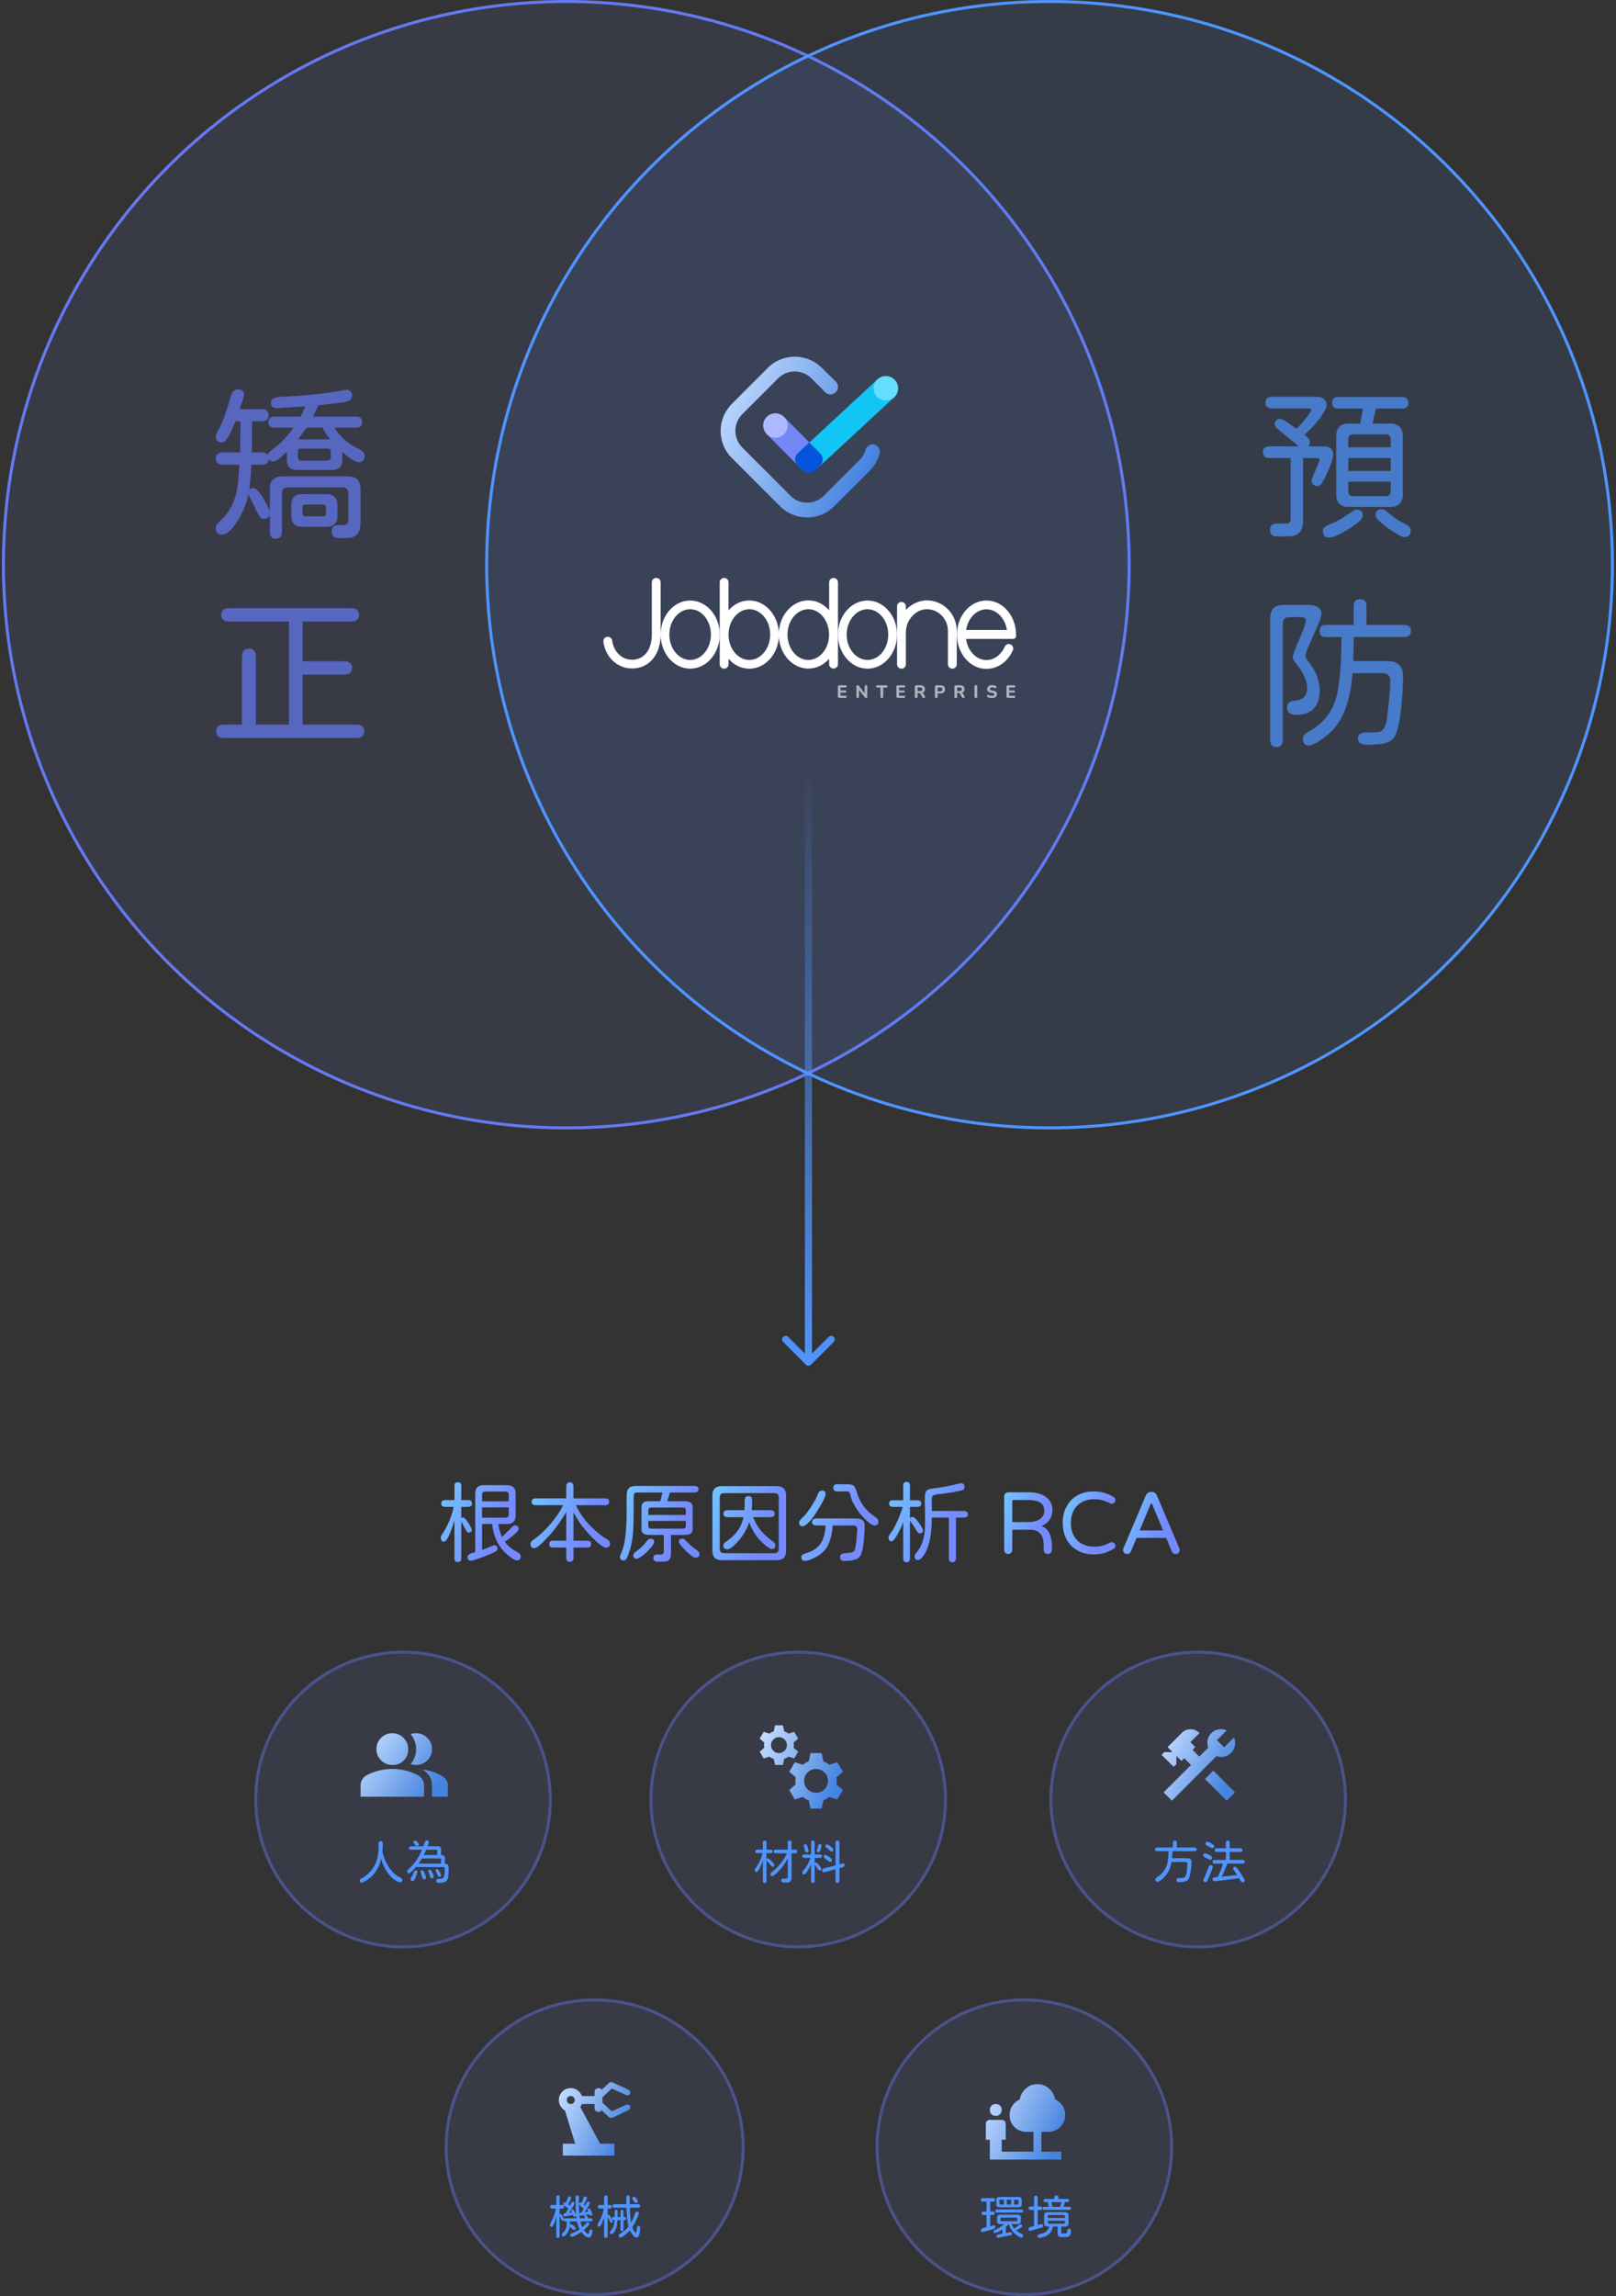 <svg xmlns="http://www.w3.org/2000/svg" xmlns:xlink="http://www.w3.org/1999/xlink" width="657" height="933" fill="none" xmlns:v="https://vecta.io/nano"><rect width="100%" height="100%" fill="#333333" stroke="none"/><style><![CDATA[.B{fill:#647af1}.C{fill-opacity:.1}.D{stroke-width:1.224}.E{stroke:#647af1}.F{stroke-opacity:.4}.G{fill:#d9d9d9}.H{fill-opacity:.6}.I{fill:#4f94ff}]]></style><circle cx="163.855" cy="731.205" r="60.49" class="B C"/><circle cx="163.855" cy="731.205" r="59.878" class="D E F"/><circle cx="324.519" cy="731.205" r="60.49" class="B C"/><circle cx="324.519" cy="731.205" r="59.878" class="D E F"/><circle cx="487.117" cy="731.205" r="60.49" class="B C"/><circle cx="487.117" cy="731.205" r="59.878" class="D E F"/><ellipse cx="241.767" cy="872.51" rx="60.974" ry="60.49" class="B C"/><path d="M302.129 872.51c0 33.065-27.02 59.878-60.362 59.878s-60.362-26.813-60.362-59.878 27.02-59.879 60.362-59.879 60.362 26.813 60.362 59.879z" class="D E F"/><circle cx="416.463" cy="872.51" r="60.49" class="B C"/><g class="D E"><circle cx="416.463" cy="872.51" r="59.878" class="F"/><circle cx="230.229" cy="229.454" r="228.842" class="B C"/></g><mask id="A" maskUnits="userSpaceOnUse" x="144" y="697" width="40" height="40" mask-type="alpha"><path d="M144.984 697.814h38.714v38.714h-38.714z" class="G"/></mask><g mask="url(#A)"><path d="M146.596 730.076v-4.517c0-.914.235-1.754.705-2.52s1.096-1.351 1.876-1.755a23.96 23.96 0 0 1 5.081-1.875c1.72-.416 3.468-.625 5.242-.625s3.522.209 5.243.625a24 24 0 0 1 5.081 1.875c.78.404 1.405.989 1.875 1.755s.706 1.606.706 2.52v4.517h-25.809zm29.035 0v-4.839c0-1.183-.329-2.319-.988-3.408s-1.593-2.023-2.803-2.803c1.371.162 2.662.437 3.872.827a20.25 20.25 0 0 1 3.387 1.431c.968.538 1.707 1.136 2.218 1.795s.766 1.378.766 2.158v4.839h-6.452zM159.5 717.171c-1.774 0-3.293-.632-4.557-1.895s-1.895-2.783-1.895-4.557.632-3.293 1.895-4.557a6.21 6.21 0 0 1 4.557-1.895c1.775 0 3.294.631 4.557 1.895a6.21 6.21 0 0 1 1.896 4.557 6.21 6.21 0 0 1-6.453 6.452zm16.131-6.452c0 1.774-.632 3.293-1.895 4.557s-2.783 1.895-4.557 1.895c-.296 0-.672-.033-1.129-.101l-1.13-.221a9.6 9.6 0 0 0 1.674-2.864 9.29 9.29 0 0 0 .585-3.266 9.3 9.3 0 0 0-.585-3.267 9.61 9.61 0 0 0-1.674-2.863c.377-.134.753-.222 1.13-.262a10.66 10.66 0 0 1 1.129-.06 6.21 6.21 0 0 1 4.557 1.895c1.263 1.264 1.895 2.783 1.895 4.557z" fill="url(#F)"/></g><mask id="B" maskUnits="userSpaceOnUse" x="305" y="697" width="40" height="40" mask-type="alpha"><path d="M305.646 697.814h38.714v38.714h-38.714z" class="G"/></mask><g mask="url(#B)"><path d="M315.083 717.172l-.484-2.42-.907-.423c-.282-.148-.571-.33-.867-.545l-2.339.726-1.613-2.742 1.855-1.613c-.054-.35-.081-.699-.081-1.049a6.85 6.85 0 0 1 .081-1.048l-1.855-1.613 1.613-2.742 2.339.725c.296-.215.585-.396.867-.544l.907-.423.484-2.42h3.227l.483 2.42.908.423c.282.148.571.329.867.544l2.339-.725 1.613 2.742-1.855 1.613a6.85 6.85 0 0 1 .08 1.048 6.86 6.86 0 0 1-.08 1.049l1.855 1.613-1.613 2.742-2.339-.726c-.296.215-.585.397-.867.545l-.908.423-.483 2.42h-3.227zm1.613-4.839c.888 0 1.647-.316 2.279-.948s.948-1.391.948-2.279-.316-1.646-.948-2.278-1.391-.948-2.279-.948-1.646.316-2.278.948-.948 1.391-.948 2.278.316 1.647.948 2.279 1.391.948 2.278.948zm12.824 22.582l-.726-3.387c-.457-.161-.88-.356-1.27-.585a10.1 10.1 0 0 1-1.149-.786l-3.226 1.048-2.259-3.871 2.581-2.258a13.33 13.33 0 0 1 0-2.904l-2.581-2.258 2.259-3.871 3.226 1.048a10.1 10.1 0 0 1 1.149-.786c.39-.229.813-.424 1.27-.585l.726-3.387h4.517l.726 3.387c.457.161.88.356 1.27.585a10.1 10.1 0 0 1 1.149.786l3.227-1.048 2.258 3.871-2.581 2.258c.054.484.081.968.081 1.452s-.027.968-.081 1.452l2.581 2.258-2.258 3.871-3.227-1.048a10.1 10.1 0 0 1-1.149.786c-.39.229-.813.424-1.27.585l-.726 3.387h-4.517zm2.259-6.452c1.344 0 2.486-.47 3.427-1.411s1.412-2.084 1.412-3.428-.471-2.487-1.412-3.428-2.083-1.411-3.427-1.411-2.487.47-3.428 1.411-1.412 2.084-1.412 3.428.471 2.487 1.412 3.428 2.083 1.411 3.428 1.411z" fill="url(#G)"/></g><mask id="C" maskUnits="userSpaceOnUse" x="468" y="697" width="39" height="40" mask-type="alpha"><path d="M468.242 697.814h38.714v38.714h-38.714z" class="G"/></mask><g mask="url(#C)"><path d="M498.728 731.69l-8.832-8.832 3.388-3.387 8.831 8.831-3.387 3.388zm-22.261 0l-3.387-3.388 11.13-11.13-2.742-2.742-1.129 1.129-2.057-2.057v3.307l-1.129 1.129-4.88-4.879 1.13-1.129h3.306l-2.016-2.017 5.726-5.726c.538-.538 1.116-.928 1.734-1.169s1.251-.363 1.896-.363 1.277.121 1.895.363 1.197.631 1.734 1.169l-3.71 3.71 2.017 2.016-1.13 1.13 2.743 2.742 3.629-3.63c-.108-.295-.195-.605-.262-.927a4.75 4.75 0 0 1-.101-.968c0-1.586.544-2.924 1.633-4.013s2.427-1.633 4.013-1.633c.403 0 .786.041 1.149.121s.733.202 1.109.363l-3.992 3.993 2.903 2.903 3.993-3.992c.188.376.316.746.383 1.109s.101.746.101 1.149c0 1.586-.545 2.924-1.634 4.013s-2.426 1.633-4.012 1.633c-.323 0-.645-.027-.968-.081a3.73 3.73 0 0 1-.928-.282l-18.147 18.147z" fill="url(#H)"/></g><mask id="D" maskUnits="userSpaceOnUse" x="222" y="842" width="40" height="39" mask-type="alpha"><path d="M222.41 842.023h38.714v38.714H222.41z" class="G"/></mask><g mask="url(#D)"><path d="M228.82 875.897v-4.839h5.001l-4.114-13.469c-.726-.403-1.324-.995-1.794-1.775a4.75 4.75 0 0 1-.706-2.5c0-1.344.471-2.487 1.411-3.428s2.084-1.411 3.428-1.411c1.049 0 1.983.302 2.803.907s1.391 1.378 1.714 2.319h5.162v-1.613a1.56 1.56 0 0 1 .463-1.149c.31-.309.693-.464 1.15-.464.242 0 .477.054.705.161a1.55 1.55 0 0 1 .585.484l2.742-2.581a1.66 1.66 0 0 1 .867-.463c.336-.068.666-.021.988.141l6.291 2.903c.323.162.545.397.666.706a1.12 1.12 0 0 1-.02.907c-.162.323-.397.531-.706.625a1.25 1.25 0 0 1-.907-.06l-5.807-2.662-3.791 3.549v2.258l3.791 3.468 5.807-2.661a1.22 1.22 0 0 1 .927-.04c.323.107.551.309.686.604.161.323.174.632.04.928s-.363.524-.686.686l-6.291 2.984a1.5 1.5 0 0 1-.988.141 1.66 1.66 0 0 1-.867-.464l-2.742-2.581c-.161.161-.356.309-.585.444s-.463.201-.705.201c-.457 0-.84-.154-1.15-.463s-.463-.693-.463-1.15v-1.613h-5.162l-.262.605c-.094.188-.222.39-.383.605l8.065 14.921h5.807v4.839h-20.97zm3.226-20.97c.457 0 .84-.154 1.15-.463s.463-.693.463-1.15a1.56 1.56 0 0 0-.463-1.149c-.31-.309-.693-.464-1.15-.464a1.56 1.56 0 0 0-1.613 1.613c0 .457.155.84.464 1.15a1.56 1.56 0 0 0 1.149.463z" fill="url(#I)"/></g><mask id="E" maskUnits="userSpaceOnUse" x="397" y="842" width="40" height="39" mask-type="alpha"><path d="M397.59 842.023h38.714v38.714H397.59z" class="G"/></mask><g mask="url(#E)"><path d="M404.849 859.767c-.699 0-1.277-.229-1.734-.686s-.686-1.035-.686-1.734.229-1.277.686-1.734 1.035-.685 1.734-.685 1.277.228 1.734.685.686 1.035.686 1.734-.229 1.277-.686 1.734-1.035.686-1.734.686zm-2.42 17.744v-8.066h-1.613v-6.452a1.56 1.56 0 0 1 1.613-1.613h4.84a1.56 1.56 0 0 1 1.613 1.613v6.452h-1.613v4.84h12.904v-8.066h-2.823a6.61 6.61 0 0 1-6.855-6.855c0-1.425.383-2.696 1.149-3.811s1.754-1.943 2.964-2.48c.296-1.748 1.109-3.22 2.44-4.416s2.91-1.795 4.738-1.795 3.408.598 4.739 1.795 2.144 2.668 2.439 4.416c1.21.537 2.198 1.364 2.965 2.48s1.149 2.386 1.149 3.811c0 1.908-.666 3.528-1.996 4.859a6.61 6.61 0 0 1-4.86 1.996h-2.823v8.066h8.066v3.226h-29.036z" fill="url(#J)"/></g><circle cx="426.7" cy="229.454" r="228.842" stroke="#4f94ff" class="C D I"/><path d="M458.225 631.437c-.474 0-.865-.154-1.173-.462-.308-.332-.462-.723-.462-1.173 0-.166.059-.402.178-.71l9.062-21.394c.213-.474.497-.841.853-1.102s.77-.391 1.243-.391h.356c.474 0 .888.13 1.244.391s.639.628.853 1.102l9.062 21.394c.118.308.177.544.177.71 0 .45-.154.841-.462 1.173-.308.308-.698.462-1.172.462-.356 0-.676-.083-.96-.249-.26-.189-.462-.45-.604-.782l-2.31-5.508h-12.012l-2.31 5.508c-.142.332-.355.593-.639.782-.261.166-.569.249-.924.249zm14.641-9.56l-4.478-10.768c-.071-.166-.165-.248-.284-.248s-.213.082-.284.248l-4.478 10.768h9.524z" fill="url(#K)"/><path d="M444.544 631.615c-2.369 0-4.489-.522-6.361-1.564-1.919-1.042-3.424-2.535-4.513-4.478-1.067-1.943-1.6-4.193-1.6-6.752 0-2.582.545-4.845 1.635-6.788 1.066-1.919 2.535-3.4 4.407-4.442 1.895-1.042 4.039-1.564 6.432-1.564 1.564 0 2.973.178 4.229.533s2.547.913 3.874 1.671c.545.26.817.722.817 1.386 0 .355-.142.675-.426.959-.261.285-.604.427-1.031.427-.261 0-.474-.048-.64-.142-1.089-.569-2.132-.984-3.127-1.244-.995-.285-2.12-.427-3.376-.427-2.038 0-3.755.415-5.153 1.244s-2.476 1.966-3.234 3.412c-.734 1.421-1.102 3.08-1.102 4.975s.368 3.542 1.102 4.94c.734 1.492 1.824 2.653 3.27 3.483 1.445.805 3.151 1.208 5.117 1.208 1.256 0 2.381-.131 3.376-.391.995-.284 2.038-.711 3.127-1.279.166-.095.379-.143.64-.143.427 0 .77.143 1.031.427a1.25 1.25 0 0 1 .426.959c0 .64-.272 1.102-.817 1.386-1.327.758-2.618 1.315-3.874 1.671s-2.665.533-4.229.533z" fill="url(#L)"/><path d="M409.895 631.437c-.451 0-.842-.154-1.173-.462-.308-.332-.462-.723-.462-1.173v-21.749c0-.45.154-.841.462-1.173.331-.331.722-.497 1.173-.497h8.28c3.127 0 5.52.663 7.179 1.99 1.682 1.303 2.523 3.056 2.523 5.26 0 1.445-.403 2.748-1.209 3.909-.781 1.161-1.907 2.002-3.376 2.523 1.54.45 2.654 1.445 3.341 2.985.687 1.516 1.03 3.222 1.03 5.118v1.634c0 .45-.165.841-.497 1.173-.308.308-.687.462-1.137.462-.498 0-.901-.142-1.209-.426-.308-.308-.462-.711-.462-1.209v-1.066c0-1.184-.106-2.286-.319-3.305a4.74 4.74 0 0 0-1.635-2.736c-.829-.735-2.002-1.102-3.518-1.102h-7.321v8.209c0 .45-.166.841-.498 1.173-.331.308-.722.462-1.172.462zm8.067-12.971c2.061 0 3.672-.403 4.833-1.209 1.184-.829 1.777-1.954 1.777-3.376 0-1.469-.533-2.558-1.6-3.269-1.042-.735-2.771-1.102-5.188-1.102h-5.793c-.284 0-.426.142-.426.427v8.529h6.397z" fill="url(#M)"/><path d="M373.254 633.889c-.474 0-.829-.131-1.066-.391s-.355-.675-.355-1.244c0-.308.189-.687.568-1.137 1.161-1.28 2.049-2.831 2.665-4.656.64-1.848.972-3.909.996-6.183l.035-3.696-.035-4.123-.036-1.386-.036-1.315.036-1.67c.047-1.184.284-1.99.711-2.416s1.303-.711 2.63-.853c3.553-.403 7.024-1.066 10.412-1.99l.853-.143c.498 0 .877.143 1.137.427.261.26.391.64.391 1.137 0 .758-.474 1.232-1.421 1.422-3.341.71-6.314 1.196-8.92 1.457-.782.071-1.386.165-1.813.284-.403.118-.699.272-.888.462-.119.118-.202.367-.249.746s-.071 1.102-.071 2.168l.035 3.163h12.972c1.137 0 1.706.45 1.706 1.35s-.569 1.351-1.706 1.351h-3.163v16.489c0 1.114-.486 1.671-1.457 1.671-.948 0-1.422-.557-1.422-1.671v-16.489h-6.93c0 3.98-.343 7.321-1.03 10.022-.569 2.25-1.303 4.003-2.203 5.259-.924 1.303-1.706 1.955-2.346 1.955zm-12.012-9.169c0-.379.166-.782.498-1.208.971-1.28 1.954-2.986 2.949-5.118.995-2.156 1.765-4.193 2.31-6.112h-4.087c-.947 0-1.421-.451-1.421-1.351 0-.876.474-1.315 1.421-1.315h4.301v-5.935c0-.521.106-.9.319-1.137.214-.26.557-.391 1.031-.391s.817.131 1.031.391c.237.237.355.616.355 1.137v5.935h3.127c.522 0 .889.107 1.102.32.237.213.355.545.355.995 0 .9-.485 1.351-1.457 1.351h-3.127v4.762c.237-.45.592-.675 1.066-.675.569 0 1.422.781 2.559 2.345 1.113 1.587 1.67 2.63 1.67 3.127 0 .427-.106.735-.32.924s-.556.285-1.03.285c-.498 0-1.161-.77-1.99-2.31l-1.955-2.879v15.424c0 .521-.118.9-.355 1.137-.214.26-.557.391-1.031.391s-.817-.131-1.031-.391c-.213-.237-.319-.616-.319-1.137v-14.82c-.474 1.445-1.304 3.211-2.488 5.295-.971 1.683-1.706 2.524-2.203 2.524-.853 0-1.28-.522-1.28-1.564zm8.529-7.108v.036-.036z" fill="url(#N)"/><path d="M343.224 634.28c-1.113 0-1.67-.533-1.67-1.599 0-.948.616-1.457 1.848-1.528 2.109-.119 3.364-.391 3.767-.818s.734-1.824.995-4.193l.391-4.62c0-1.114-.521-1.67-1.564-1.67h-8.422c-.356 3.79-1.102 6.657-2.239 8.6-1.019 1.729-2.618 3.175-4.798 4.335-1.848.972-3.293 1.458-4.335 1.458-.948 0-1.422-.522-1.422-1.564 0-.356.154-.664.462-.924.332-.237.841-.45 1.528-.64 2.488-.734 4.348-1.919 5.58-3.554 1.327-1.729 2.096-4.3 2.31-7.711h-3.696c-1.209 0-1.813-.474-1.813-1.422s.604-1.421 1.813-1.421h16.134c2.298 0 3.447.947 3.447 2.843 0 2.132-.178 4.703-.533 7.711-.379 3.246-1.196 5.177-2.452 5.793-1.279.616-3.056.924-5.331.924zm-18.337-15.708c0-.426.485-1.09 1.457-1.99 1.066-.971 2.203-2.405 3.411-4.3l1.671-2.772c.402-.734.71-1.41.924-2.026.402-1.208 1.007-1.812 1.812-1.812.521 0 .9.107 1.137.32s.356.557.356 1.03c0 1.09-1.244 3.59-3.732 7.499-1.184 1.872-2.274 3.281-3.269 4.229-.972.948-1.765 1.422-2.381 1.422-.924 0-1.386-.534-1.386-1.6zm13.895-14.002c0-.497.13-.864.391-1.101s.687-.356 1.279-.356h4.336c1.019 0 1.801.202 2.345.604.403.332.853 1.327 1.351 2.986 1.185 3.98 3.542 7.143 7.072 9.488.498.332.888.675 1.173 1.031s.426.699.426 1.03c0 1.067-.509 1.6-1.528 1.6-.403 0-.948-.214-1.635-.64-.663-.426-1.398-1.042-2.203-1.848-1.73-1.682-3.127-3.459-4.194-5.331-1.066-1.848-1.67-3.317-1.812-4.406-.142-1.043-.569-1.576-1.279-1.6h-4.052c-1.113 0-1.67-.485-1.67-1.457z" fill="url(#O)"/><path d="M293.684 633.96c-1.421 0-2.452-.32-3.092-.96-.639-.615-.959-1.646-.959-3.091v-21.998c0-1.422.308-2.452.924-3.092.639-.64 1.682-.96 3.127-.96h21.856c1.422 0 2.452.32 3.092.96.639.616.959 1.646.959 3.092v21.998c0 1.421-.32 2.452-.959 3.091-.616.64-1.647.96-3.092.96h-21.856zm-1.066-5.011c0 .877.142 1.457.426 1.742s.853.426 1.706.426h19.759c.83 0 1.386-.142 1.671-.426s.426-.865.426-1.742V608.87c0-.876-.142-1.457-.426-1.741s-.841-.427-1.671-.427H294.75c-.853 0-1.421.143-1.706.427s-.426.865-.426 1.741v20.079zm1.457-.959c0-.569.462-1.161 1.386-1.777 3.767-2.535 6.03-5.781 6.788-9.738h-6.362c-.592 0-1.03-.106-1.314-.319s-.427-.569-.427-1.067c0-.971.581-1.457 1.741-1.457h6.717a19.61 19.61 0 0 0 .071-.817 18.73 18.73 0 0 0 .036-1.244c0-.426.023-1.137.071-2.132.024-.521.154-.9.391-1.137.237-.261.616-.391 1.137-.391.971 0 1.457.509 1.457 1.528a58.78 58.78 0 0 1-.142 4.193h7.605c1.161 0 1.741.474 1.741 1.422s-.58 1.421-1.741 1.421h-7.036c.758 1.967 1.8 3.767 3.127 5.402 1.35 1.611 2.997 3.116 4.94 4.513.639.451.959.936.959 1.457 0 1.067-.462 1.6-1.386 1.6-.497 0-1.398-.522-2.701-1.564-2.914-2.322-5.093-5.437-6.539-9.346-.876 2.748-2.369 5.318-4.477 7.711-1.943 2.18-3.4 3.27-4.372 3.27-1.113 0-1.67-.51-1.67-1.528z" fill="url(#P)"/><path d="M252.744 633.889c-.474-.261-.711-.652-.711-1.173 0-.308.083-.64.249-.995 1.019-2.156 1.682-4.656 1.99-7.499.332-2.866.498-6.361.498-10.483v-6.042c0-1.35.284-2.333.853-2.949.568-.64 1.457-.96 2.665-.96h24.059c1.09 0 1.635.438 1.635 1.315 0 .9-.545 1.35-1.635 1.35h-9.986l-1.066 3.554h7.356c1.066 0 1.848.249 2.346.747.497.473.699 1.22.604 2.238v7.712c.095 1.019-.107 1.777-.604 2.275-.498.473-1.28.71-2.346.71h-5.864v7.605c0 1.185-.26 2.038-.781 2.559-.522.545-1.351.782-2.488.711h-2.168c-1.137 0-1.706-.486-1.706-1.457s.474-1.457 1.422-1.457h1.706c.734 0 1.101-.403 1.101-1.208v-6.753h-6.112c-1.09 0-1.884-.237-2.381-.71-.474-.474-.664-1.221-.569-2.239v-7.783c-.189-2.038.794-3.021 2.95-2.95h4.691l.924-3.554h-10.377c-.664 0-1.055.178-1.173.534-.142.355-.213 1.149-.213 2.381v5.295c0 2.701-.06 5.022-.178 6.965-.095 1.919-.344 3.862-.746 5.828-.403 1.943-1.019 3.827-1.848 5.651-.308.663-.758.995-1.351.995-.237 0-.485-.071-.746-.213zm4.727-1.813c0-.331.118-.639.355-.924.237-.308.616-.639 1.137-.995.592-.403 1.291-.995 2.097-1.777s1.516-1.587 2.132-2.416c.403-.498.829-.747 1.279-.747.996 0 1.493.427 1.493 1.28 0 .758-.9 2.037-2.701 3.838-.876.877-1.741 1.599-2.594 2.168-.829.568-1.41.853-1.741.853-.972 0-1.457-.427-1.457-1.28zm6.112-12.012c0 .711.367 1.067 1.102 1.067h13.042c.735 0 1.102-.368 1.102-1.102v-2.026h-15.246v2.061zm15.246-4.477v-1.919c0-.379-.095-.652-.284-.818-.166-.166-.439-.26-.818-.284h-13.042c-.735 0-1.102.367-1.102 1.102v1.919h15.246zm-2.843 10.839c0-.427.118-.735.355-.924.237-.213.616-.32 1.137-.32.427 0 .901.296 1.422.888.971 1.114 2.464 2.405 4.478 3.874.663.498.995.936.995 1.315 0 1.137-.521 1.706-1.564 1.706-.782 0-2.12-.948-4.016-2.843-1.871-1.872-2.807-3.104-2.807-3.696z" fill="url(#Q)"/><path d="M231.672 634.635c-.972 0-1.457-.592-1.457-1.776v-4.052h-5.367c-1.018 0-1.528-.462-1.528-1.386s.51-1.386 1.528-1.386h5.367v-11.656c-2.251 3.838-4.691 7.178-7.321 10.022-2.843 3.103-4.727 4.655-5.651 4.655-1.042 0-1.563-.545-1.563-1.635 0-.639.367-1.208 1.101-1.706 2.535-1.753 4.928-3.98 7.179-6.681 2.322-2.795 3.98-5.271 4.975-7.427h-11.088c-1.137 0-1.705-.462-1.705-1.386s.568-1.386 1.705-1.386h12.368v-4.656c0-1.255.497-1.883 1.492-1.883.972 0 1.457.628 1.457 1.883v4.656h12.794c1.137 0 1.706.462 1.706 1.386s-.569 1.386-1.706 1.386h-11.799c1.232 2.724 2.997 5.319 5.296 7.783 2.511 2.653 4.916 4.655 7.214 6.006.9.521 1.35 1.113 1.35 1.776 0 1.138-.533 1.706-1.599 1.706-1.019 0-2.961-1.445-5.828-4.335a45.28 45.28 0 0 1-3.874-4.407c-1.184-1.564-2.369-3.435-3.554-5.615v11.514h5.651c.521 0 .9.119 1.137.356.237.213.355.568.355 1.066 0 .9-.497 1.35-1.492 1.35h-5.651v4.052c0 1.184-.497 1.776-1.492 1.776z" fill="url(#R)"/><path d="M191.548 634.173c-.971 0-1.457-.498-1.457-1.493 0-.758.687-1.315 2.062-1.67l1.066-.32v-23.775c0-1.113.284-1.966.853-2.558.592-.593 1.457-.889 2.594-.889h9.417c1.185 0 2.085.296 2.701.889.569.544.853 1.397.853 2.558v8.707c0 1.256-.284 2.168-.853 2.736-.639.64-1.54.936-2.701.889h-3.482c.284 2.014.782 3.767 1.492 5.26l4.443-4.336a1.16 1.16 0 0 1 .853-.355c.971 0 1.457.497 1.457 1.492 0 .806-1.86 2.523-5.58 5.153 1.137 1.635 2.748 2.997 4.833 4.087 1.066.569 1.599 1.185 1.599 1.848 0 1.09-.485 1.635-1.457 1.635-.947 0-2.428-.912-4.442-2.737-3.317-3.032-5.212-7.048-5.686-12.047h-4.122v10.555c1.066-.379 2.179-.83 3.34-1.351.83-.355 1.363-.533 1.599-.533.877 0 1.315.462 1.315 1.386 0 .45-.26.829-.781 1.137-.972.569-2.737 1.327-5.296 2.275-2.629.971-4.169 1.457-4.62 1.457zm-12.331-9.382c0-.379.177-.829.533-1.351 2.369-3.624 3.933-7.344 4.691-11.159h-3.376c-1.114 0-1.671-.45-1.671-1.35 0-.924.557-1.386 1.671-1.386h3.696v-5.722c0-1.042.462-1.563 1.386-1.563s1.386.521 1.386 1.563v5.722h2.701c1.113 0 1.67.462 1.67 1.386 0 .9-.557 1.35-1.67 1.35h-2.701v4.691c.189-.26.462-.39.817-.39.45 0 1.196.841 2.239 2.523.829 1.35 1.244 2.203 1.244 2.558 0 .735-.462 1.102-1.386 1.102-.427 0-1.019-.805-1.777-2.416l-.889-1.6-.248-.533v14.962c0 1.019-.462 1.528-1.386 1.528s-1.386-.509-1.386-1.528v-15.459c-1.706 5.804-3.139 8.707-4.3 8.707-.83 0-1.244-.545-1.244-1.635zm26.227-8.103c.971 0 1.433-.462 1.386-1.386v-2.807h-10.839v4.193h9.453zm1.386-6.645v-2.595c0-.971-.462-1.433-1.386-1.386h-8.067c-.948 0-1.41.462-1.386 1.386v2.595h10.839z" fill="url(#S)"/><path d="M178.472 765.104c-.756 0-1.134-.284-1.134-.851 0-.542.384-.813 1.153-.813.744 0 1.241-.069 1.493-.207.429-.227.687-1.009.775-2.344l.057-1.532c0-.466-.239-.699-.718-.699h-11.021l-.34.359-.643.737-1.153 1.116c-.277.214-.491.321-.643.321-.516 0-.775-.277-.775-.832 0-.252.177-.535.53-.85 2.306-1.966 4.158-4.6 5.557-7.902h-4.499c-.579 0-.869-.233-.869-.699s.29-.7.869-.7h5.047l.454-1.493c.177-.567.473-.851.889-.851.277 0 .485.057.623.17s.208.297.208.549-.164.794-.491 1.625h3.988c1.021 0 1.532.422 1.532 1.267l-.076 1.852-.019.416c.542 0 .945.114 1.21.34.277.215.416.549.416 1.002l-.095 2.155c1.084 0 1.626.53 1.626 1.588 0 2.394-.145 3.963-.435 4.707-.416 1.046-1.588 1.569-3.516 1.569zm-11.569-1.588c0-.113.164-.435.492-.964.29-.454.548-1.027.775-1.72.101-.29.227-.511.378-.662s.309-.227.473-.227c.441 0 .661.215.661.643 0 .227-.214.914-.643 2.061-.415 1.109-.857 1.663-1.323 1.663-.542 0-.813-.265-.813-.794zm1.21-14.971c0-.416.252-.624.756-.624.278 0 .561.183.851.548.378.454.567.781.567.983 0 .441-.271.662-.813.662-.302 0-.617-.259-.945-.775l-.302-.473c-.076-.151-.114-.258-.114-.321zm11.153 8.695l.038-.85.057-.87c.025-.239-.158-.359-.549-.359h-7.277c-.303.542-.756 1.235-1.361 2.079h9.092zm-8.28 3.403c-.012-.265.032-.448.133-.548.113-.101.29-.152.529-.152.403 0 .75.46 1.04 1.38.327.807.491 1.349.491 1.626 0 .454-.239.681-.718.681-.416 0-.706-.347-.87-1.04l-.605-1.947zm6.749-6.9l.075-1.455c.013-.215-.044-.378-.17-.492-.113-.126-.289-.189-.529-.189h-3.818l-.964 2.136h5.406zm-3.63 6.484c0-.328.208-.492.624-.492.29 0 .536.183.738.549.567 1.058.85 1.827.85 2.306 0 .416-.233.624-.699.624-.378 0-.63-.246-.756-.738l-.643-1.795c-.076-.227-.114-.378-.114-.454zm3.006-.246c-.025-.164.013-.29.114-.378.113-.088.277-.132.491-.132.265 0 .504.176.718.529.593 1.008.889 1.664.889 1.966 0 .416-.233.624-.7.624-.29 0-.504-.164-.642-.492l-.832-1.909-.038-.208zm-29.677 4.934c-.151.063-.29.095-.416.095-.227 0-.422-.076-.586-.227-.151-.151-.227-.359-.227-.624 0-.302.189-.561.567-.775 4.323-2.344 6.673-6.03 7.051-11.058a31.8 31.8 0 0 0 .095-2.306l-.019-1.021c0-.265.075-.479.227-.643s.359-.246.623-.246.473.076.624.227c.164.151.246.353.246.605a40.54 40.54 0 0 1-.076 2.401c-.012.113-.031.252-.056.416-.013.151-.019.271-.019.359 0 .063.012.157.037.283a18.26 18.26 0 0 0 1.456 4.329c.668 1.386 1.5 2.628 2.495 3.724 1.008 1.097 2.143 1.935 3.403 2.514.466.202.699.492.699.87 0 .138-.025.277-.075.416-.152.39-.423.586-.813.586-.177 0-.372-.038-.586-.114-1.059-.403-2.073-1.09-3.044-2.06-.957-.971-1.795-2.111-2.514-3.422-.706-1.323-1.235-2.684-1.588-4.083-.441 2.256-1.323 4.228-2.646 5.917a12.89 12.89 0 0 1-4.858 3.837zm193.042.189c-.516 0-.775-.328-.775-.983v-4.593l-4.347 1.172c-.152.037-.284.056-.397.056-.24 0-.41-.075-.511-.227a1 1 0 0 1-.151-.567c0-.403.208-.661.624-.775l4.782-1.228v-9.093c0-.655.265-.983.794-.983s.794.328.794.983v8.677l1.134-.322c.114-.037.221-.056.322-.056.201 0 .359.063.472.189s.17.308.17.548c0 .391-.208.643-.623.756l-1.475.454v5.009c0 .34-.069.586-.208.737-.126.164-.327.246-.605.246zm-14.29-4.253c0-.215.151-.504.453-.87 1.336-1.525 2.288-3.201 2.855-5.028h-2.496c-.504 0-.756-.239-.756-.718 0-.467.252-.7.756-.7h2.741v-4.896c0-.516.246-.775.738-.775s.737.259.737.775v4.896h2.079c.58 0 .87.233.87.7 0 .239-.076.422-.227.548-.151.113-.366.17-.643.17h-2.079v2.117c.151-.176.346-.265.586-.265.227 0 .548.271.964.813l.397.492c.277.353.472.63.586.832.113.189.17.371.17.548 0 .164-.057.296-.17.397s-.265.151-.454.151c-.252 0-.485-.151-.699-.454l-1.21-1.72-.17-.227v6.692c0 .517-.246.775-.737.775s-.738-.258-.738-.775v-6.767c-.378.869-.869 1.783-1.474 2.741-.605.932-1.071 1.398-1.399 1.398-.454 0-.68-.283-.68-.85zm.623-10.662c-.025-.1-.037-.17-.037-.208 0-.163.063-.296.189-.397a.75.75 0 0 1 .491-.17c.303 0 .517.152.643.454.075.176.182.479.321.907l.321 1.172c.038.202 0 .366-.113.492-.101.126-.233.208-.397.246-.05.012-.126.018-.227.018a.71.71 0 0 1-.416-.132c-.113-.088-.189-.214-.226-.378l-.549-2.004zm5.293 1.645l.548-2.004c.038-.164.114-.29.227-.378a.71.71 0 0 1 .416-.132.98.98 0 0 1 .227.019.69.69 0 0 1 .397.245c.113.126.151.29.113.492a11.79 11.79 0 0 1-.321 1.172l-.321.907c-.126.303-.341.454-.643.454-.189 0-.353-.05-.492-.151a.54.54 0 0 1-.189-.416c0-.038.013-.107.038-.208zm2.779 2.609c0-.24.057-.423.17-.549s.271-.189.473-.189c.176 0 .39.07.642.208.252.126.574.334.964.624.757.542 1.135.958 1.135 1.248 0 .529-.265.794-.794.794-.101 0-.265-.07-.492-.208-.227-.152-.498-.359-.813-.624l-.586-.454c-.466-.365-.699-.649-.699-.85zm.699-4.254c0-.226.051-.403.152-.529.113-.126.264-.189.453-.189a1.16 1.16 0 0 1 .605.17 9.93 9.93 0 0 1 1.021.737c.391.315.655.567.794.757.139.176.208.352.208.529 0 .214-.063.384-.189.51-.126.114-.284.17-.473.17-.151 0-.296-.037-.435-.113s-.296-.195-.472-.359a18.08 18.08 0 0 0-1.078-.927c-.39-.315-.586-.567-.586-.756zm-17.031 14.763c-.642 0-.964-.264-.964-.794s.303-.793.908-.793h.926c.265 0 .472-.07.624-.208.151-.152.233-.366.245-.643v-7.24l-.075-.019c-.857 1.638-1.991 3.239-3.403 4.801-.68.744-1.266 1.305-1.758 1.683-.479.378-.85.567-1.115.567-.479 0-.718-.265-.718-.794 0-.29.22-.592.661-.907 1.16-.819 2.338-1.991 3.535-3.516 1.172-1.5 2.029-2.842 2.571-4.027h-4.612c-.542 0-.813-.252-.813-.756 0-.491.271-.737.813-.737h4.896v-2.854c0-.555.258-.832.775-.832.504 0 .756.277.756.832v2.854h1.55c.479 0 .718.252.718.756 0 .492-.239.737-.718.737h-1.531v9.849c0 .706-.171 1.229-.511 1.569-.327.34-.832.498-1.512.472h-1.248zm-11.682-5.16c0-.189.145-.479.435-.87 1.21-1.6 2.117-3.579 2.722-5.935h-2.174c-.504 0-.756-.233-.756-.7 0-.479.252-.718.756-.718h2.306v-2.854c0-.555.246-.832.738-.832s.737.277.737.832v2.854h1.72c.504 0 .756.239.756.718 0 .467-.252.7-.756.7h-1.72v2.533a.74.74 0 0 1 .246-.341c.126-.1.245-.132.359-.094.315.101.8.491 1.455 1.172.756.794 1.134 1.329 1.134 1.607 0 .466-.233.699-.699.699-.101 0-.221-.057-.359-.17l-.586-.643-.567-.661-.662-.756c-.138-.139-.246-.284-.321-.435v8.393c0 .542-.246.813-.737.813s-.738-.271-.738-.813v-8.355c-.138.453-.34.995-.605 1.625l-.68 1.512c-.517 1.046-.945 1.569-1.285 1.569-.479 0-.719-.283-.719-.85zm-48.132 149.389c-.416 0-.882-.302-1.399-.907-.504-.605-.926-1.28-1.266-2.023-.756.844-1.474 1.525-2.155 2.042-.718.554-1.279.831-1.682.831-.467 0-.7-.258-.7-.775 0-.29.214-.554.643-.794 1.374-.781 2.489-1.739 3.346-2.873-.429-1.563-.706-4.096-.832-7.599h-4.764c-.579 0-.869-.24-.869-.718 0-.492.29-.738.869-.738h4.707v-2.287l-.019-.529c-.012-.504.234-.756.738-.756.441 0 .668.227.68.68l.038 2.892h3.251c.605 0 .908.246.908.738 0 .478-.303.718-.908.718h-3.232c.012 2.331.176 4.335.491 6.011.656-1.147 1.179-2.369 1.569-3.667.089-.277.196-.479.322-.605a.63.63 0 0 1 .491-.208c.504 0 .756.227.756.681 0 .315-.29 1.109-.869 2.381-.605 1.336-1.197 2.426-1.777 3.271.189.617.454 1.172.794 1.663.138.202.264.359.378.473s.189.17.227.17c.264 0 .422-.611.472-1.834.038-.655.252-.983.643-.983.428 0 .643.246.643.737 0 2.672-.498 4.008-1.494 4.008zm-15.784-5.198c0-.152.088-.372.265-.662 1.084-1.739 1.84-3.711 2.268-5.917h-1.588c-.567 0-.85-.245-.85-.737 0-.479.283-.718.85-.718h1.702v-3.025c0-.567.239-.85.718-.85.491 0 .737.283.737.85v3.025h.851c.567 0 .85.239.85.718 0 .492-.283.737-.85.737h-.851v2.628c.139-.101.259-.151.359-.151.24 0 .58.409 1.021 1.228.454.807.681 1.324.681 1.55 0 .366-.196.549-.586.549-.24 0-.536-.41-.889-1.229l-.586-1.267v7.751c0 .579-.239.869-.718.869-.492 0-.737-.29-.737-.869v-7.675c-.757 2.659-1.45 3.989-2.08 3.989-.378 0-.567-.265-.567-.794zm4.972 3.062c0-.101.044-.214.132-.34.101-.139.258-.322.473-.549.794-.856 1.228-2.205 1.304-4.045h-.321c-.467 0-.7-.22-.7-.661 0-.429.233-.643.7-.643h.378l.019-.605-.019-1.456c0-.567.208-.85.623-.85.404 0 .605.233.605.699l-.037 2.212h1.19v-2.231c0-.453.208-.68.624-.68.404 0 .605.227.605.68v2.231h.359c.492 0 .738.214.738.643 0 .441-.246.661-.738.661h-.359v3.819c0 .453-.208.68-.624.68-.403 0-.605-.227-.605-.68v-3.819h-1.228c-.088 1.613-.328 2.855-.719 3.724-.567 1.286-1.14 1.928-1.72 1.928-.453 0-.68-.239-.68-.718zm9.149-13.818c0-.404.264-.605.794-.605.239 0 .535.252.888.756l.246.359c.214.315.321.548.321.699 0 .467-.277.7-.831.7-.29 0-.58-.277-.87-.832l-.284-.416c-.176-.252-.264-.472-.264-.661zm-30.244 16.124c-.442 0-.662-.227-.662-.68v-8.261c-.34 1.5-.674 2.621-1.002 3.365-.315.731-.63 1.096-.945 1.096-.214 0-.378-.057-.492-.17-.1-.114-.151-.265-.151-.454 0-.302.145-.718.435-1.247.97-1.815 1.638-3.668 2.004-5.558h-1.55c-.517 0-.775-.246-.775-.737 0-.504.258-.756.775-.756h1.701v-3.233c0-.441.22-.661.662-.661.453 0 .68.22.68.661v3.233h1.096c.479 0 .719.245.719.737 0 .504-.24.756-.719.756h-1.096v2.325c.088-.088.214-.132.378-.132.227 0 .517.334.87 1.002.352.655.516 1.046.491 1.172.076-.29.303-.435.681-.435h4.442c-.214-1.664-.334-4.127-.359-7.391v-.492l-.019-.623c0-.278.05-.479.151-.605.113-.126.29-.189.529-.189.467 0 .7.258.7.775l-.019.85-.019.832v.435l.038 1.247.056 1.494.076 1.512.019.359c.013-.176.101-.315.265-.416.176-.101.409-.164.699-.189l.794-1.512a5.49 5.49 0 0 0-.662-.586l-.491-.397-.359-.284c-.227-.176-.341-.378-.341-.604 0-.202.051-.36.152-.473.113-.113.271-.17.472-.17.126 0 .271.057.435.17l.529-1.437c.202-.781.486-1.172.851-1.172.491 0 .737.208.737.624 0 .353-.409 1.248-1.229 2.684l.511.435c.58-1.147 1.002-1.72 1.266-1.72.467 0 .7.195.7.586 0 .176-.385.939-1.153 2.287l-.964 1.437 1.417-.189-.132-.321c-.013-.026-.038-.089-.076-.189s-.056-.19-.056-.265c0-.353.201-.529.605-.529.39 0 .794.68 1.209 2.041l.095.303c0 .201-.057.352-.17.453s-.271.151-.473.151c-.277 0-.51-.214-.699-.642l-1.191.302-1.682.284-.435.056c-.164.026-.303-.006-.416-.094a.69.69 0 0 1-.189-.397l.17 1.569h2.268l-.037-.057c-.278-.39-.416-.668-.416-.831 0-.127.044-.221.132-.284.101-.076.233-.113.397-.113.227 0 .447.138.662.415.201.252.302.46.302.624 0 .088-.038.17-.113.246h1.247c.479 0 .719.208.719.624 0 .428-.24.642-.719.642h-4.196c.189.832.447 1.595.775 2.288.529-.416 1.027-.901 1.493-1.456.227-.277.46-.416.7-.416.453 0 .68.221.68.662 0 .202-.145.435-.435.699l-.264.303-1.513 1.399c.706 1.008 1.286 1.512 1.739 1.512.101 0 .19-.069.265-.208.088-.151.151-.365.189-.643.076-.567.284-.85.624-.85.441 0 .662.208.662.623a3.68 3.68 0 0 1-.303 1.513c-.315.743-.699 1.115-1.153 1.115-.97 0-1.979-.756-3.024-2.268-1.941 1.285-3.239 1.928-3.895 1.928-.453 0-.68-.24-.68-.719 0-.327.302-.586.907-.775.504-.163 1.021-.39 1.55-.68.353-.189.82-.485 1.399-.889-.554-1.071-.92-2.117-1.096-3.138h-2.873v.719l-.019.68c.126-.151.271-.227.434-.227.152 0 .334.057.549.171.214.1.434.258.661.472.479.466.719.794.719.983 0 .214-.057.378-.171.492s-.277.17-.491.17c-.353 0-.933-.492-1.739-1.475-.114.983-.448 1.897-1.002 2.741-.567.87-1.084 1.305-1.55 1.305s-.7-.234-.7-.7c0-.189.221-.504.662-.945.92-.895 1.38-2.136 1.38-3.724l-.019-.662h-.491c-.467 0-.706-.214-.719-.642-.05.239-.227.359-.529.359-.214 0-.416-.252-.605-.756l-.491-1.078-.076-.151v8.299c0 .453-.227.68-.68.68zm2.136-13.818c0-.202.056-.359.17-.473.113-.126.277-.189.491-.189.101 0 .252.057.454.17l.699-1.852c.177-.466.416-.7.719-.7.226 0 .397.057.51.171.126.1.189.252.189.453 0 .177-.094.467-.284.87-.176.39-.472.964-.888 1.72l.681.491.226-.472c.341-.706.656-1.059.946-1.059.214 0 .378.057.491.17.113.101.17.252.17.454 0 .429-.724 1.714-2.174 3.856l1.134-.189-.094-.189c-.076-.138-.113-.29-.113-.453 0-.315.182-.473.548-.473.126 0 .252.076.378.227.138.151.29.391.453.718.366.744.549 1.229.549 1.456 0 .365-.202.548-.605.548-.29 0-.542-.265-.756-.794l-3.025.624-.246.019c-.189.012-.34-.044-.453-.17-.101-.139-.152-.315-.152-.53 0-.378.334-.598 1.002-.661h-.019l1.116-1.872-1.588-1.115c-.353-.252-.529-.504-.529-.756zm189.942 10.944c-.517 0-.775-.277-.775-.831 0-.391.409-.681 1.229-.87l1.039-.283v-6.465h-1.266c-.618 0-.927-.252-.927-.756 0-.492.309-.738.927-.738h1.266v-3.421c0-.618.252-.926.756-.926s.756.308.756.926v3.421h.851c.618 0 .926.252.926.757 0 .491-.308.737-.926.737h-.851v6.087l.7-.208.813-.208c.453 0 .68.233.68.699 0 .366-.227.624-.68.775l-4.518 1.304zm2.949 2.08c0-.416.321-.681.964-.794 2.117-.378 3.365-1.386 3.743-3.025h-.454c-.567 0-.989-.126-1.267-.378-.264-.264-.378-.668-.34-1.21v-2.703c0-.567.126-.976.378-1.228.265-.265.675-.385 1.229-.36h6.73c1.121 0 1.657.53 1.606 1.588v2.703c0 .555-.132.965-.397 1.229s-.668.385-1.209.359h-1.38v2.174c0 .277.056.448.17.511.138.075.479.113 1.02.113.467 0 .782-.044.946-.132.176-.101.271-.404.283-.908.025-.592.284-.888.775-.888.504 0 .756.252.756.756 0 .97-.157 1.651-.472 2.042s-.857.586-1.626.586c-1.525 0-2.42-.051-2.684-.152-.403-.163-.618-.542-.643-1.134v-2.968h-1.947c-.277 2.407-1.896 3.913-4.858 4.518l-.567.076c-.252.038-.441-.013-.567-.151s-.189-.347-.189-.624zm2.004-11.248c0-.428.239-.642.718-.642h1.852l-.397-1.872h-1.039c-.479 0-.719-.214-.719-.642s.24-.643.719-.643h3.686v-.681c0-.504.271-.756.813-.756s.812.252.812.756v.681h3.611c.504 0 .756.214.756.643s-.252.642-.756.642h-.964l-.529 1.872h2.249c.492 0 .737.214.737.642s-.245.643-.737.643h-10.094c-.479 0-.718-.214-.718-.643zm2.136 5.671c0 .366.195.561.586.586h5.765c.378 0 .58-.195.605-.586v-.605h-6.956v.605zm6.956-1.758v-.586c0-.378-.202-.579-.605-.605h-5.765c-.366 0-.561.202-.586.605v.586h6.956zm-5.085-4.555h3.176l.472-1.872h-4.083l.435 1.872zm-28.317 10.302c-.504 0-.756-.264-.756-.794 0-.466.454-.794 1.361-.983l.926-.208v-4.971h-1.285c-.252 0-.441-.057-.567-.17-.114-.114-.17-.296-.17-.549 0-.466.245-.699.737-.699h1.285v-4.026h-1.55c-.491 0-.737-.227-.737-.681 0-.252.057-.435.17-.548s.303-.17.567-.17h4.291c.252 0 .435.057.548.17.126.113.189.296.189.548 0 .454-.245.681-.737.681h-1.228v4.026h1.058c.492 0 .737.233.737.699 0 .253-.063.435-.189.549-.113.113-.296.17-.548.17h-1.058v4.555l1.361-.359c.037-.012.088-.019.151-.019.189 0 .334.07.435.208s.151.322.151.549c0 .34-.372.636-1.116.888l-4.026 1.134zm4.405-.264c0-.265.157-.46.472-.586.592-.227 1.235-.561 1.928-1.002.706-.441 1.349-.895 1.928-1.361h-1.512c-.945 0-1.418-.454-1.418-1.361v-1.135c0-.907.473-1.361 1.418-1.361h6.862c.945 0 1.418.454 1.418 1.361v1.135c0 .907-.473 1.361-1.418 1.361h-2.401c.378.731.744 1.329 1.097 1.795.504-.327 1.191-.844 2.06-1.55.177-.151.359-.226.548-.226s.359.081.511.245a.61.61 0 0 1 .17.416c0 .101-.032.208-.095.321-.063.101-.145.19-.245.265-.53.391-1.248.826-2.155 1.304.63.517 1.392.971 2.287 1.361.391.164.586.391.586.681 0 .126-.025.239-.076.34-.138.341-.372.511-.699.511a.88.88 0 0 1-.359-.076c-.341-.139-.668-.315-.983-.529-.315-.202-.712-.498-1.191-.889-.555-.453-1.052-1.02-1.494-1.701s-.8-1.437-1.077-2.268h-.019c-.252.289-.643.655-1.172 1.096v2.514l1.664-.34c.05-.013.119-.019.207-.019.202 0 .353.063.454.189.114.126.17.284.17.473a.49.49 0 0 1-.151.359c-.088.113-.214.189-.378.227l-4.801.964c-.063.012-.152.019-.265.019-.239 0-.416-.057-.529-.171-.101-.113-.152-.277-.152-.491 0-.34.221-.555.662-.643l1.72-.302v-1.739c-.945.642-1.821 1.102-2.627 1.38a.93.93 0 0 1-.378.075c-.177 0-.315-.05-.416-.151-.101-.113-.151-.277-.151-.491zm.699-8.299c0-.416.233-.624.699-.624h9.925c.466 0 .699.208.699.624s-.233.624-.699.624h-9.925c-.466 0-.699-.208-.699-.624zm.416-4.386c0-.882.435-1.323 1.304-1.323h7.694c.894 0 1.342.441 1.342 1.323v1.532c0 .441-.114.775-.34 1.002s-.561.34-1.002.34h-7.694c-.869 0-1.304-.448-1.304-1.342v-1.532zm1.285 1.286c0 .302.151.454.454.454h1.323v-1.929h-1.323c-.303 0-.454.145-.454.435v1.04zm.397 6.729c0 .341.158.511.473.511h5.898c.34 0 .51-.17.51-.511v-.415c0-.341-.17-.511-.51-.511h-5.898c-.315 0-.473.17-.473.511v.415zm4.329-6.275v-1.929h-1.739v1.929h1.739zm2.514 0c.315 0 .473-.152.473-.454v-1.04c0-.29-.158-.435-.473-.435h-1.304v1.929h1.304zm91.578-130.901c-.366 0-.706-.328-1.021-.983l-.416-.718c-.718.138-2.464.378-5.236.718l-4.707.529c-.517 0-.775-.283-.775-.85 0-.505.466-.788 1.399-.851l.68-.038c.845-1.777 1.563-3.585 2.155-5.425h-3.364c-.315 0-.549-.057-.7-.17-.138-.126-.208-.322-.208-.586 0-.252.07-.435.208-.548.151-.126.385-.189.7-.189h4.517v-3.233h-3.629c-.617 0-.926-.252-.926-.756s.309-.756.926-.756h3.629v-2.231c0-.592.259-.888.775-.888s.775.296.775.888v2.231h4.273c.617 0 .926.252.926.756s-.309.756-.926.756h-4.273v3.233h5.123c.643 0 .964.245.964.737 0 .264-.082.46-.245.586-.152.113-.391.17-.719.17h-6.124c-.517 1.474-1.223 3.15-2.118 5.028l-.113.284 6.257-.643-1.191-1.834-.208-.302-.189-.34c-.038-.089-.057-.164-.057-.227 0-.441.246-.662.738-.662.34 0 .705.277 1.096.832 1.916 2.709 2.873 4.278 2.873 4.707 0 .516-.29.775-.869.775zm-15.992-10.926c0-.567.277-.851.831-.851.164 0 .523.12 1.078.359l.68.322c.681.315 1.021.661 1.021 1.039 0 .593-.258.889-.775.889-.138 0-.535-.164-1.191-.492l-.699-.321c-.315-.151-.555-.302-.718-.454-.152-.151-.227-.315-.227-.491zm.075 9.981c0-.114.101-.372.303-.775l.208-.473 1.644-4.064c.189-.492.46-.737.813-.737.542 0 .813.227.813.68 0 .214-.296 1.103-.889 2.666l-1.323 3.119a.75.75 0 0 1-.699.397c-.58 0-.87-.271-.87-.813zm.851-14.764c0-.277.063-.479.189-.605.139-.126.353-.189.643-.189.227 0 .731.208 1.512.624.794.429 1.191.826 1.191 1.191 0 .542-.277.813-.832.813-.139 0-.851-.353-2.136-1.059-.378-.214-.567-.472-.567-.775zm-10.85 15.633c-.643 0-.964-.29-.964-.87 0-.277.101-.485.302-.623.214-.126.536-.19.964-.19.87 0 1.437-.05 1.702-.151.428-.151.731-.529.907-1.134.189-.391.353-1.487.491-3.289l.095-1.229c.013-.227-.057-.403-.208-.529s-.372-.189-.662-.189h-5.576c-.492 2.974-1.783 5.305-3.875 6.994-.857.706-1.5 1.059-1.928 1.059-.189 0-.385-.095-.586-.284-.152-.139-.227-.346-.227-.624 0-.327.271-.661.813-1.002 1.915-1.247 3.213-2.879 3.894-4.895.39-1.172.624-3.044.699-5.615h-4.537c-.327 0-.567-.056-.718-.17-.151-.126-.227-.321-.227-.586 0-.504.315-.756.945-.756h6.295v-1.985c0-.542.271-.813.813-.813s.813.271.813.813v1.985h7.051c.327 0 .567.063.718.189.164.126.246.321.246.586 0 .492-.322.737-.964.737h-8.847l-.189 2.855h6.2c1.16 0 1.739.504 1.739 1.512 0 1.134-.126 2.457-.378 3.97-.252 1.537-.542 2.57-.869 3.1-.227.365-.675.642-1.342.831-.668.202-1.532.303-2.59.303z" class="I"/><path d="M327.224 286.533a1.45 1.45 0 1 1 2.904 0h-2.904zm2.478 267.987c-.567.566-1.486.566-2.053 0l-9.239-9.239c-.567-.567-.567-1.487 0-2.054s1.486-.566 2.053 0l8.213 8.213 8.212-8.213c.567-.566 1.486-.566 2.053 0s.567 1.487 0 2.054l-9.239 9.239zm.426-267.987l-.001 266.96h-2.903v-266.96h2.904z" fill="url(#T)"/><path d="M325.879 182.75l6.777 7.242 30.893-28.569-6.843-7.241-30.827 28.568z" fill="#11c6f5"/><path d="M360.163 162.752c2.723 0 4.982-2.193 4.982-4.983 0-2.724-2.259-4.983-4.982-4.983s-4.983 2.193-4.983 4.983a4.93 4.93 0 0 0 4.983 4.983z" fill="#65ddfc"/><path d="M318.839 169.529l-7.042 6.976 14.683 14.749 7.042-6.976-14.683-14.749z" fill="#7387f5"/><path d="M325.48 190.322c.931.997 2.126 1.728 3.522 1.728 1.594 0 2.657-1.263 3.787-2.193l.598-.598c1.461-1.328 1.461-3.654.066-5.049l-4.451-4.451-4.651 4.385c-1.395 1.328-1.462 3.587-.133 4.983l1.262 1.195z" fill="#0653dd"/><path d="M315.248 177.899c2.724 0 4.983-2.192 4.983-4.983 0-2.724-2.259-4.982-4.983-4.982s-4.982 2.192-4.982 4.982c.066 2.724 2.259 4.983 4.982 4.983z" fill="#acb9ff"/><path fill-rule="evenodd" d="M337.574 160.161c1.661 0 2.989-1.329 2.989-2.99s-1.328-2.989-2.989-2.989-2.99 1.328-2.99 2.989 1.329 2.99 2.99 2.99z" fill="#9cbce3"/><path d="M354.781 180.557c-.133 0-.265 0-.398.066a3.04 3.04 0 0 0-2.525 2.392c-.465 1.462-1.262 2.791-2.392 3.92l-14.483 14.483c-3.787 3.787-9.899 3.787-13.62 0l-19.533-19.532c-3.787-3.787-3.787-9.833 0-13.62l14.484-14.483c3.787-3.787 9.833-3.787 13.62 0l5.514 5.514.066.066c.532.532 1.263.864 2.126.864.798 0 1.462-.332 1.993-.797l.2-.133c.531-.532.863-1.262.863-2.06 0-.731-.265-1.461-.73-1.993l-.266-.266-5.514-5.448c-6.113-6.112-16.012-6.112-22.058 0l-14.55 14.55c-6.112 6.113-6.112 16.012 0 22.058l19.533 19.532c6.112 6.113 16.012 6.113 22.057 0l14.484-14.483c1.86-1.86 3.189-4.119 3.853-6.511.067-.133.133-.332.133-.465.067-.199.067-.399.067-.598.066-1.727-1.263-3.056-2.924-3.056z" fill="url(#U)"/><g fill="#fff"><path d="M280.599 244.015c-6.63 0-12.009 6.171-12.009 13.843 0 7.631 5.379 13.844 12.009 13.844s12.009-6.213 12.009-13.844c0-7.672-5.379-13.843-12.009-13.843zm0 24.143c-4.67 0-8.465-4.629-8.465-10.3s3.795-10.299 8.465-10.299c4.67-.042 8.423 4.587 8.423 10.299 0 5.671-3.753 10.3-8.423 10.3z"/><path d="M304.66 244.014c-3.252 0-6.213 1.418-8.465 4.003v-11.383a1.78 1.78 0 1 0-3.586 0v21.224 12.051a1.78 1.78 0 1 0 3.586 0v-2.21c2.21 2.544 5.213 4.003 8.465 4.003 6.63 0 12.009-6.213 12.009-13.844-.041-7.672-5.421-13.844-12.009-13.844zm0 24.144c-4.67 0-8.465-4.629-8.465-10.3s3.795-10.299 8.465-10.299 8.465 4.628 8.465 10.299c-.042 5.671-3.836 10.3-8.465 10.3z"/><path d="M338.892 234.841a1.78 1.78 0 0 0-1.793 1.793v11.342c-2.21-2.544-5.212-4.003-8.465-4.003-6.63 0-12.009 6.213-12.009 13.844s5.379 13.843 12.009 13.843c3.211 0 6.213-1.417 8.465-4.003v2.21a1.78 1.78 0 1 0 3.586 0v-12.009-21.224a1.78 1.78 0 0 0-1.793-1.793zm-10.258 33.317c-4.67 0-8.465-4.629-8.465-10.3s3.795-10.299 8.465-10.299 8.423 4.628 8.423 10.299c.042 5.671-3.753 10.3-8.423 10.3z"/><path d="M352.695 244.015c-6.63 0-12.009 6.213-12.009 13.843s5.379 13.844 12.009 13.844 12.009-6.213 12.009-13.844-5.379-13.843-12.009-13.843zm0 24.143c-4.671 0-8.465-4.629-8.465-10.3s3.794-10.299 8.465-10.299 8.423 4.629 8.423 10.299c0 5.713-3.753 10.3-8.423 10.3z"/><path d="M376.841 243.972c-3.127 0-6.213 1.417-8.548 3.878v-1.46a1.793 1.793 0 1 0-3.586 0v11.467 12.051a1.793 1.793 0 1 0 3.586 0v-12.926c0-5.046 4.003-9.424 8.548-9.424 4.712 0 8.548 3.961 8.548 8.84v13.51a1.793 1.793 0 1 0 3.586 0v-12.051-1.459c.042-6.839-5.42-12.426-12.134-12.426zm24.225.043c-6.63 0-12.009 6.213-12.009 13.885 0 7.631 5.379 13.886 12.009 13.886 4.545 0 8.631-2.877 10.716-7.548.417-.917 0-1.959-.917-2.376-.25-.084-.459-.167-.709-.167-.709 0-1.376.417-1.668 1.084-1.501 3.336-4.337 5.421-7.422 5.421-2.127 0-4.212-1.001-5.755-2.794-1.376-1.543-2.251-3.586-2.543-5.796h19.098c.667 0 1.209-.501 1.209-1.168v-.5c0-7.714-5.379-13.927-12.009-13.927zm0 3.586c4.086 0 7.547 3.544 8.298 8.381h-16.555c.709-4.837 4.17-8.381 8.257-8.381zM268.59 236.634a1.793 1.793 0 1 0-3.586 0v21.183c0 6.254-3.169 10.257-8.09 10.257-3.752 0-6.963-2.793-7.839-6.796-.083-.292-.125-.626-.167-.918a1.8 1.8 0 0 0-1.793-1.584h-.208a1.77 1.77 0 0 0-1.209.667c-.292.375-.417.834-.376 1.334.042.417.125.834.209 1.209 1.251 5.671 5.921 9.633 11.383 9.633 7.006 0 11.676-5.588 11.676-13.886v-21.099z"/><path d="M341.251 283.575c-.188 0-.333-.05-.435-.152s-.152-.246-.152-.434v-3.935c0-.188.051-.333.152-.434s.247-.153.435-.153h2.529c.145 0 .253.039.326.116a.44.44 0 0 1 .116.319c0 .145-.039.256-.116.333s-.181.109-.326.109h-2.044v1.196h1.877c.15 0 .261.038.333.116.078.072.116.181.116.326s-.038.256-.116.333c-.072.072-.183.109-.333.109h-1.877v1.275h2.044c.145 0 .253.038.326.116.077.072.116.178.116.318s-.039.256-.116.334c-.073.072-.181.108-.326.108h-2.529zm7.437.066c-.169 0-.299-.046-.391-.138s-.131-.232-.131-.406v-4.13c0-.183.044-.323.131-.42s.212-.145.362-.145c.131 0 .23.027.297.08.073.048.155.13.247.246l2.543 3.239h-.196v-3.029c0-.169.044-.299.131-.391s.222-.145.391-.145.297.048.384.145.137.222.137.391v4.181c0 .159-.041.287-.123.384s-.193.138-.333.138-.244-.027-.326-.08-.162-.138-.254-.254l-2.536-3.238h.189v3.028c0 .174-.044.309-.131.406s-.217.138-.391.138zm9.832 0c-.184 0-.324-.051-.421-.153s-.144-.243-.144-.427v-3.666h-1.283a.47.47 0 0 1-.348-.123c-.082-.082-.123-.196-.123-.341s.041-.263.123-.34c.082-.083.198-.124.348-.124h3.688c.15 0 .266.041.348.124.082.077.123.19.123.34s-.041.259-.123.341a.47.47 0 0 1-.348.123h-1.282v3.666c0 .184-.049.326-.145.427s-.23.153-.413.153z" class="H"/><use xlink:href="#V" class="H"/><path d="M372.498 283.641c-.183 0-.323-.051-.42-.153s-.145-.243-.145-.427v-4.021c0-.189.049-.331.145-.428.102-.096.244-.145.428-.145h1.76c.57 0 1.01.138 1.319.413s.464.66.464 1.152c0 .319-.07.595-.21.826s-.343.411-.609.537-.582.188-.964.188l.058-.123h.297c.203 0 .379.05.529.152s.288.246.399.449l.449.833a.66.66 0 0 1 .094.355c-.005.116-.048.211-.13.283s-.203.109-.363.109a.69.69 0 0 1-.391-.102.91.91 0 0 1-.261-.311l-.695-1.283c-.073-.135-.162-.227-.268-.275a.88.88 0 0 0-.377-.073h-.551v1.464c0 .184-.048.326-.145.427-.091.102-.229.153-.413.153zm.558-2.855h1.007c.3 0 .525-.06.674-.181.155-.121.232-.302.232-.544 0-.236-.077-.415-.232-.536-.149-.121-.374-.181-.674-.181h-1.007v1.442zm7.603 2.855c-.184 0-.324-.051-.42-.153s-.145-.243-.145-.427v-4.021c0-.189.048-.331.145-.428s.244-.145.427-.145h1.761c.57 0 1.009.145 1.318.435s.464.684.464 1.196-.154.913-.464 1.202-.748.435-1.318.435h-1.21v1.326c0 .184-.049.326-.145.427s-.23.153-.413.153zm.558-2.775h1.021c.29 0 .51-.066.66-.196s.232-.321.232-.572-.078-.44-.232-.566-.37-.188-.66-.188h-1.021v1.522zm7.369 2.775c-.184 0-.324-.051-.42-.153s-.145-.243-.145-.427v-4.021c0-.189.048-.331.145-.428s.244-.145.427-.145h1.761c.57 0 1.009.138 1.318.413s.464.66.464 1.152c0 .319-.07.595-.21.826a1.38 1.38 0 0 1-.609.537c-.26.125-.582.188-.963.188l.058-.123h.297c.203 0 .379.05.529.152s.287.246.398.449l.449.833a.67.67 0 0 1 .095.355c-.005.116-.049.211-.131.283s-.203.109-.362.109-.29-.034-.391-.102-.184-.171-.261-.311l-.696-1.283a.59.59 0 0 0-.268-.275c-.101-.048-.227-.073-.377-.073h-.55v1.464c0 .184-.049.326-.145.427s-.23.153-.413.153zm.558-2.855h1.007c.299 0 .524-.06.674-.181s.232-.302.232-.544c0-.236-.078-.415-.232-.536s-.375-.181-.674-.181h-1.007v1.442zm7.602 2.855c-.183 0-.323-.051-.42-.153s-.145-.243-.145-.427v-4.079c0-.184.048-.326.145-.428s.237-.152.42-.152.317.051.413.152.145.244.145.428v4.079c0 .184-.048.326-.145.427-.091.102-.229.153-.413.153zm6.528.014c-.203 0-.411-.017-.624-.051a4.03 4.03 0 0 1-.601-.13 2.44 2.44 0 0 1-.507-.217.51.51 0 0 1-.225-.225c-.043-.097-.06-.193-.05-.29s.05-.181.108-.253c.063-.078.14-.126.232-.145a.49.49 0 0 1 .319.05c.198.112.413.194.645.247s.471.079.703.079c.352 0 .603-.053.753-.159a.49.49 0 0 0 .225-.413c0-.14-.053-.251-.16-.333s-.292-.152-.558-.21l-.818-.174c-.464-.097-.809-.261-1.036-.493s-.334-.546-.334-.927a1.43 1.43 0 0 1 .152-.66c.102-.198.244-.369.428-.514s.401-.256.652-.333.536-.116.84-.116c.271 0 .537.034.797.101s.491.157.689.283c.096.058.162.133.195.224a.47.47 0 0 1 .037.268.4.4 0 0 1-.109.232c-.058.068-.133.111-.225.131s-.203-.003-.333-.066c-.159-.082-.328-.142-.507-.181a2.64 2.64 0 0 0-.551-.058c-.203 0-.377.027-.521.08a.74.74 0 0 0-.327.225.54.54 0 0 0-.108.333c0 .14.051.254.152.34s.278.157.529.211l.819.174c.473.101.826.265 1.057.492.232.222.348.517.348.884 0 .242-.048.461-.145.659a1.41 1.41 0 0 1-.42.5c-.183.14-.403.249-.659.326a3 3 0 0 1-.862.109z" class="H"/><use xlink:href="#V" x="44.774" class="H"/></g><path opacity=".7" d="M90.95 299.854c-2.029 0-3.044-.904-3.044-2.712s1.014-2.713 3.044-2.713h7.41v-27.39c0-2.338.948-3.507 2.845-3.507s2.845 1.169 2.845 3.507v27.39h13.43v-41.88H93.265c-2.205 0-3.308-.904-3.308-2.712s1.103-2.713 3.308-2.713h49.356c2.25 0 3.375.904 3.375 2.713s-1.125 2.712-3.375 2.712h-19.583v16.144h16.739c2.249 0 3.374.904 3.374 2.712s-1.125 2.713-3.374 2.713h-16.739v20.311h21.701c2.249 0 3.374.904 3.374 2.713s-1.125 2.712-3.374 2.712H90.95zm-.663-82.618c-1.72 0-2.58-.948-2.58-2.845 0-.749.596-1.654 1.786-2.712 4.058-3.617 6.484-8.733 7.278-15.35l.596-7.476H90.75c-2.029 0-3.043-.86-3.043-2.58 0-1.632 1.015-2.448 3.043-2.448h6.881l.132-12.637h-2.051c-2.205 5.734-4.014 8.601-5.425 8.601-1.72 0-2.58-.794-2.58-2.382 0-.705.463-1.808 1.389-3.308 1.147-1.808 2.735-6.197 4.764-13.166.529-1.808 1.478-2.712 2.845-2.712 1.676 0 2.514.683 2.514 2.051 0 .397-.132 1.036-.397 1.918l-1.456 4.036h8.865c1.985 0 2.977.816 2.977 2.448 0 1.676-.992 2.514-2.977 2.514h-3.771l-.066 12.637h3.837c1.279 0 2.183.353 2.713 1.059.132-.75.794-1.544 1.985-2.382 3.175-2.338 5.976-5.249 8.402-8.733h-7.608c-.927 0-1.588-.177-1.985-.53s-.596-.926-.596-1.72c0-1.5.86-2.249 2.581-2.249h10.519l1.853-4.169-11.512.728c-.794.044-1.412-.132-1.853-.529-.397-.397-.595-.97-.595-1.72 0-1.456 1.521-2.25 4.565-2.382 9.968-.441 18.128-1.301 24.479-2.58l1.522-.199c.794-.088 1.389.088 1.786.529.441.442.662 1.103.662 1.985 0 1.324-1.257 2.184-3.771 2.581l-10.057 1.19-.397 1.125-1.654 3.374v.067h17.401c1.72 0 2.58.749 2.58 2.249s-.86 2.25-2.58 2.25h-8.667c2.293 3.793 5.557 6.66 9.791 8.601 1.632.793 2.448 1.742 2.448 2.844 0 1.721-.794 2.581-2.381 2.581-1.324 0-3.551-1.368-6.683-4.102v2.977c0 2.867-1.455 4.3-4.366 4.3H120.92c-2.867 0-4.301-1.389-4.301-4.168v-3.242c-2.734 2.647-4.521 3.97-5.359 3.97-.749 0-1.389-.309-1.918-.926-.177 1.499-1.213 2.249-3.11 2.249h-4.036c-.264 4.764-.551 8.116-.86 10.057.574-.397 1.125-.596 1.654-.596 1.059 0 2.448 1.456 4.168 4.367 1.5 2.514 2.338 4.234 2.515 5.161v-9.065c0-3.484 1.72-5.226 5.16-5.226h26.465c3.528 0 5.292 1.764 5.292 5.293v13.563c0 2.205-.507 3.815-1.521 4.829-.971 1.015-2.536 1.478-4.698 1.39h-2.845c-1.764 0-2.646-.882-2.646-2.647s.882-2.646 2.646-2.646h2.184c1.279 0 1.918-.64 1.918-1.919v-11.049c0-.705-.198-1.257-.595-1.654-.397-.441-.97-.661-1.72-.661h-22.429c-1.5 0-2.249.772-2.249 2.315v15.747c0 1.852-.838 2.778-2.515 2.778-1.631 0-2.447-.926-2.447-2.778v-7.08c-.265 1.235-1.147 1.853-2.647 1.853-.97 0-2.205-1.786-3.705-5.359l-2.316-4.565c-.838 3.837-2.359 7.476-4.565 10.916-2.294 3.573-4.345 5.359-6.153 5.359zm28.119-11.909c0-3.043 1.521-4.565 4.565-4.565h9.659c3.044 0 4.566 1.522 4.566 4.565v4.235c0 2.999-1.522 4.499-4.566 4.499h-9.659c-3.044 0-4.565-1.5-4.565-4.499v-4.235zm2.712-19.583c0 .441.133.794.397 1.058s.618.397 1.059.397h10.453c.971 0 1.456-.485 1.456-1.455v-2.316c0-.75-.353-1.125-1.059-1.125h-11.181c-.353 0-.639.111-.86.331-.176.177-.265.441-.265.794v2.316zm13.1-7.212c-1.367-1.72-2.404-3.308-3.109-4.763h-6.418l-3.506 4.763h13.033zm-11.247 29.971c0 .882.463 1.323 1.389 1.323h6.815c.926 0 1.389-.441 1.389-1.323v-2.183c0-.882-.463-1.323-1.389-1.323h-6.815c-.926 0-1.389.441-1.389 1.323v2.183z" class="B"/><path opacity=".7" d="M518.971 303.56c-1.72 0-2.58-1.015-2.58-3.044v-48.761c0-2.117.463-3.66 1.389-4.631.97-.97 2.492-1.411 4.565-1.323h9.395c3.661 0 5.491 1.235 5.491 3.705 0 .926-.86 3.308-2.58 7.145l-2.779 6.352c-.75 1.72-1.124 2.823-1.124 3.308 0 .706.397 1.544 1.19 2.514 3.044 3.749 4.566 7.631 4.566 11.644 0 6.661-3.22 9.991-9.66 9.991-2.382 0-3.573-.993-3.573-2.978 0-1.676.949-2.58 2.845-2.712 3.529-.265 5.293-1.985 5.293-5.161 0-3.043-1.544-6.439-4.631-10.188-.794-.927-1.191-1.787-1.191-2.581 0-.617.904-3.021 2.713-7.211 1.72-4.014 2.58-6.506 2.58-7.477 0-.926-.64-1.389-1.919-1.389h-4.763c-1.809 0-2.691.882-2.647 2.647v47.106c0 2.029-.86 3.044-2.58 3.044zm10.718-3.573c0-.882.662-1.698 1.985-2.448 5.249-2.867 8.821-6.726 10.718-11.578 1.985-4.896 2.977-13.938 2.977-27.126h-6.351c-.882 0-1.522-.177-1.919-.53-.353-.397-.529-1.036-.529-1.918s.176-1.5.529-1.853c.397-.397 1.037-.595 1.919-.595h11.313v-7.609c0-1.896.882-2.845 2.647-2.845 1.72 0 2.58.949 2.58 2.845v7.609h15.217c.97 0 1.676.198 2.117.595.485.397.728 1.015.728 1.853s-.243 1.455-.728 1.852c-.441.397-1.147.596-2.117.596h-20.378l-.132 6.153c-.044.926-.066 2.139-.066 3.639h14.026c2.073 0 3.617.507 4.631 1.521 1.059 1.015 1.588 2.581 1.588 4.698 0 3.043-.264 7.322-.794 12.835-.529 5.293-1.345 9.042-2.448 11.247-1.014 2.029-3.131 3.176-6.351 3.441-.221 0-.904.044-2.051.132-1.103.132-2.316.154-3.639.066-.882-.044-1.632-.264-2.249-.661-.574-.397-.861-.993-.861-1.787s.287-1.411.861-1.852 1.411-.662 2.514-.662c2.117 0 3.727-.044 4.829-.132 1.897-.133 3.088-1.897 3.573-5.293.926-6.704 1.39-11.887 1.39-15.548 0-.97-.265-1.72-.794-2.249-.53-.574-1.28-.861-2.25-.861h-12.306c-.441 5.911-1.5 10.983-3.176 15.218s-4.08 7.586-7.211 10.056c-3.396 2.735-5.844 4.102-7.344 4.102-1.632 0-2.448-.97-2.448-2.911zm18.524-93.998c-1.588 0-2.823-.419-3.705-1.257-.838-.882-1.257-2.117-1.257-3.705v-23.95c0-1.588.419-2.801 1.257-3.639.882-.882 2.117-1.323 3.705-1.323h4.83l1.058-6.087h-10.056c-1.632 0-2.448-.794-2.448-2.382 0-1.544.816-2.315 2.448-2.315h25.935c1.72 0 2.58.771 2.58 2.315 0 1.588-.86 2.382-2.58 2.382h-10.586l-1.389 6.087h7.344c1.588 0 2.801.441 3.639 1.323.882.838 1.323 2.051 1.323 3.639v23.95c0 1.588-.441 2.823-1.323 3.705-.838.838-2.051 1.257-3.639 1.257h-17.136zm-34.734-22.23c0-.794.22-1.389.661-1.786.485-.397 1.235-.596 2.25-.596h11.644l-6.021-4.962-2.712-2.249c-.706-.574-1.059-1.191-1.059-1.853 0-.397.132-.794.397-1.191a1.92 1.92 0 0 1 1.72-.926c.353 0 .75.11 1.191.331 1.323.75 3.176 1.985 5.558 3.705 2.47-2.47 4.388-4.808 5.756-7.013.132-.221.198-.397.198-.529a.63.63 0 0 0-.264-.53c-.177-.132-.419-.198-.728-.198h-14.688c-1.941 0-2.911-.794-2.911-2.382s.97-2.382 2.911-2.382h17.731c1.279 0 2.294.287 3.044.86a2.71 2.71 0 0 1 1.191 2.316c0 .75-.243 1.566-.728 2.448-1.059 1.852-2.338 3.639-3.838 5.359-1.455 1.676-2.933 3.154-4.432 4.433l1.455 1.257c.529.441.794 1.014.794 1.72 0 .618-.22 1.213-.662 1.786h6.087c2.647 0 3.97 1.059 3.97 3.176 0 .706-.088 1.345-.265 1.919-.353 1.367-.926 2.933-1.72 4.697a53.57 53.57 0 0 1-2.514 5.028c-.529.883-1.169 1.324-1.919 1.324-.353 0-.75-.111-1.191-.331-.749-.397-1.124-.97-1.124-1.72 0-.485.11-.949.33-1.39l2.779-6.682c.088-.265.133-.463.133-.595 0-.441-.331-.662-.993-.662h-5.756v25.34c0 2.205-.485 3.837-1.455 4.896s-2.515 1.587-4.632 1.587h-4.697c-.75 0-1.389-.22-1.919-.661-.485-.441-.728-1.081-.728-1.919 0-1.764.883-2.646 2.647-2.646h4.102c1.103 0 1.654-.552 1.654-1.654v-24.943h-8.336c-1.015 0-1.765-.199-2.25-.595-.441-.397-.661-.993-.661-1.787zm24.347 31.89c0-.529.242-1.015.728-1.456.485-.397 1.235-.794 2.249-1.191 2.25-.926 4.301-2.029 6.153-3.308l3.639-2.381c.353-.177.662-.265.926-.265 1.676 0 2.514.794 2.514 2.382 0 1.146-1.191 2.514-3.572 4.102-2.382 1.632-4.433 2.867-6.153 3.705-1.632.794-3 1.191-4.102 1.191-1.588 0-2.382-.927-2.382-2.779zm10.321-16.077c0 1.367.684 2.051 2.051 2.051h13.1c1.411 0 2.117-.706 2.117-2.117v-3.772h-17.268v3.838zm17.268-8.204v-5.227h-17.268v5.227h17.268zm0-9.594v-3.175c0-1.412-.706-2.118-2.117-2.118h-13.1c-.662 0-1.169.199-1.522.596-.353.353-.529.838-.529 1.455v3.242h17.268zm-6.153 27.523c0-1.588.86-2.381 2.58-2.381.662 0 1.368.352 2.117 1.058 2.382 2.073 4.566 3.573 6.55 4.499.971.441 1.721.926 2.25 1.456.529.573.794 1.124.794 1.654 0 .926-.221 1.588-.662 1.984-.441.442-1.125.662-2.051.662-1.014 0-3.198-1.213-6.55-3.639s-5.028-4.19-5.028-5.293z" class="I"/><defs><linearGradient id="F" x1="181.936" y1="719.363" x2="151.495" y2="699.984" xlink:href="#W"><stop stop-color="#4483e0"/><stop offset="1" stop-color="#c6ddff"/></linearGradient><linearGradient id="G" x1="342.527" y1="720.856" x2="308.953" y2="705.348" xlink:href="#W"><stop stop-color="#4483e0"/><stop offset="1" stop-color="#c6ddff"/></linearGradient><linearGradient id="H" x1="502.032" y1="719.622" x2="472.66" y2="705.646" xlink:href="#W"><stop stop-color="#4483e0"/><stop offset="1" stop-color="#c6ddff"/></linearGradient><linearGradient id="I" x1="256.173" y1="863.507" x2="227.04" y2="850.364" xlink:href="#W"><stop stop-color="#4483e0"/><stop offset="1" stop-color="#c6ddff"/></linearGradient><linearGradient id="J" x1="432.944" y1="864.79" x2="401.519" y2="849.475" xlink:href="#W"><stop stop-color="#4483e0"/><stop offset="1" stop-color="#c6ddff"/></linearGradient><linearGradient id="K" x1="479.523" y1="620.964" x2="455.969" y2="611.011" xlink:href="#W"><stop offset=".229" stop-color="#758aff"/><stop offset="1" stop-color="#71c3ff"/></linearGradient><linearGradient id="L" x1="453.376" y1="620.994" x2="430.947" y2="612.312" xlink:href="#W"><stop offset=".229" stop-color="#758aff"/><stop offset="1" stop-color="#71c3ff"/></linearGradient><linearGradient id="M" x1="427.795" y1="621.038" x2="406.895" y2="613.462" xlink:href="#W"><stop offset=".229" stop-color="#758aff"/><stop offset="1" stop-color="#71c3ff"/></linearGradient><linearGradient id="N" x1="393.377" y1="621.257" x2="361.21" y2="606.543" xlink:href="#W"><stop offset=".229" stop-color="#758aff"/><stop offset="1" stop-color="#71c3ff"/></linearGradient><linearGradient id="O" x1="357.021" y1="621.344" x2="325.391" y2="606.182" xlink:href="#W"><stop offset=".229" stop-color="#758aff"/><stop offset="1" stop-color="#71c3ff"/></linearGradient><linearGradient id="P" x1="319.467" y1="621.467" x2="289.679" y2="607.74" xlink:href="#W"><stop offset=".229" stop-color="#758aff"/><stop offset="1" stop-color="#71c3ff"/></linearGradient><linearGradient id="Q" x1="284.239" y1="621.797" x2="252.711" y2="606.465" xlink:href="#W"><stop offset=".229" stop-color="#758aff"/><stop offset="1" stop-color="#71c3ff"/></linearGradient><linearGradient id="R" x1="247.885" y1="621.213" x2="215.783" y2="606.35" xlink:href="#W"><stop offset=".229" stop-color="#758aff"/><stop offset="1" stop-color="#71c3ff"/></linearGradient><linearGradient id="S" x1="211.564" y1="621.239" x2="179.333" y2="606.3" xlink:href="#W"><stop offset=".229" stop-color="#758aff"/><stop offset="1" stop-color="#71c3ff"/></linearGradient><linearGradient id="T" x1="328.676" y1="311" x2="328.676" y2="553.493" xlink:href="#W"><stop stop-color="#4f94ff" stop-opacity="0"/><stop offset="1" stop-color="#4f94ff"/></linearGradient><linearGradient id="U" x1="357.439" y1="183.148" x2="292.994" y2="153.583" xlink:href="#W"><stop stop-color="#4483e0"/><stop offset="1" stop-color="#c6ddff"/></linearGradient><path id="V" d="M365.018 283.575c-.189 0-.334-.05-.435-.152s-.152-.246-.152-.434v-3.935c0-.188.051-.333.152-.434s.246-.153.435-.153h2.528c.145 0 .254.039.326.116.078.073.116.179.116.319 0 .145-.038.256-.116.333-.072.073-.181.109-.326.109h-2.043v1.196h1.877c.149 0 .261.038.333.116.077.072.116.181.116.326s-.039.256-.116.333-.184.109-.333.109h-1.877v1.275h2.043c.145 0 .254.038.326.116.078.072.116.178.116.318 0 .145-.038.256-.116.334-.072.072-.181.108-.326.108h-2.528z"/><linearGradient id="W" gradientUnits="userSpaceOnUse"/></defs></svg>